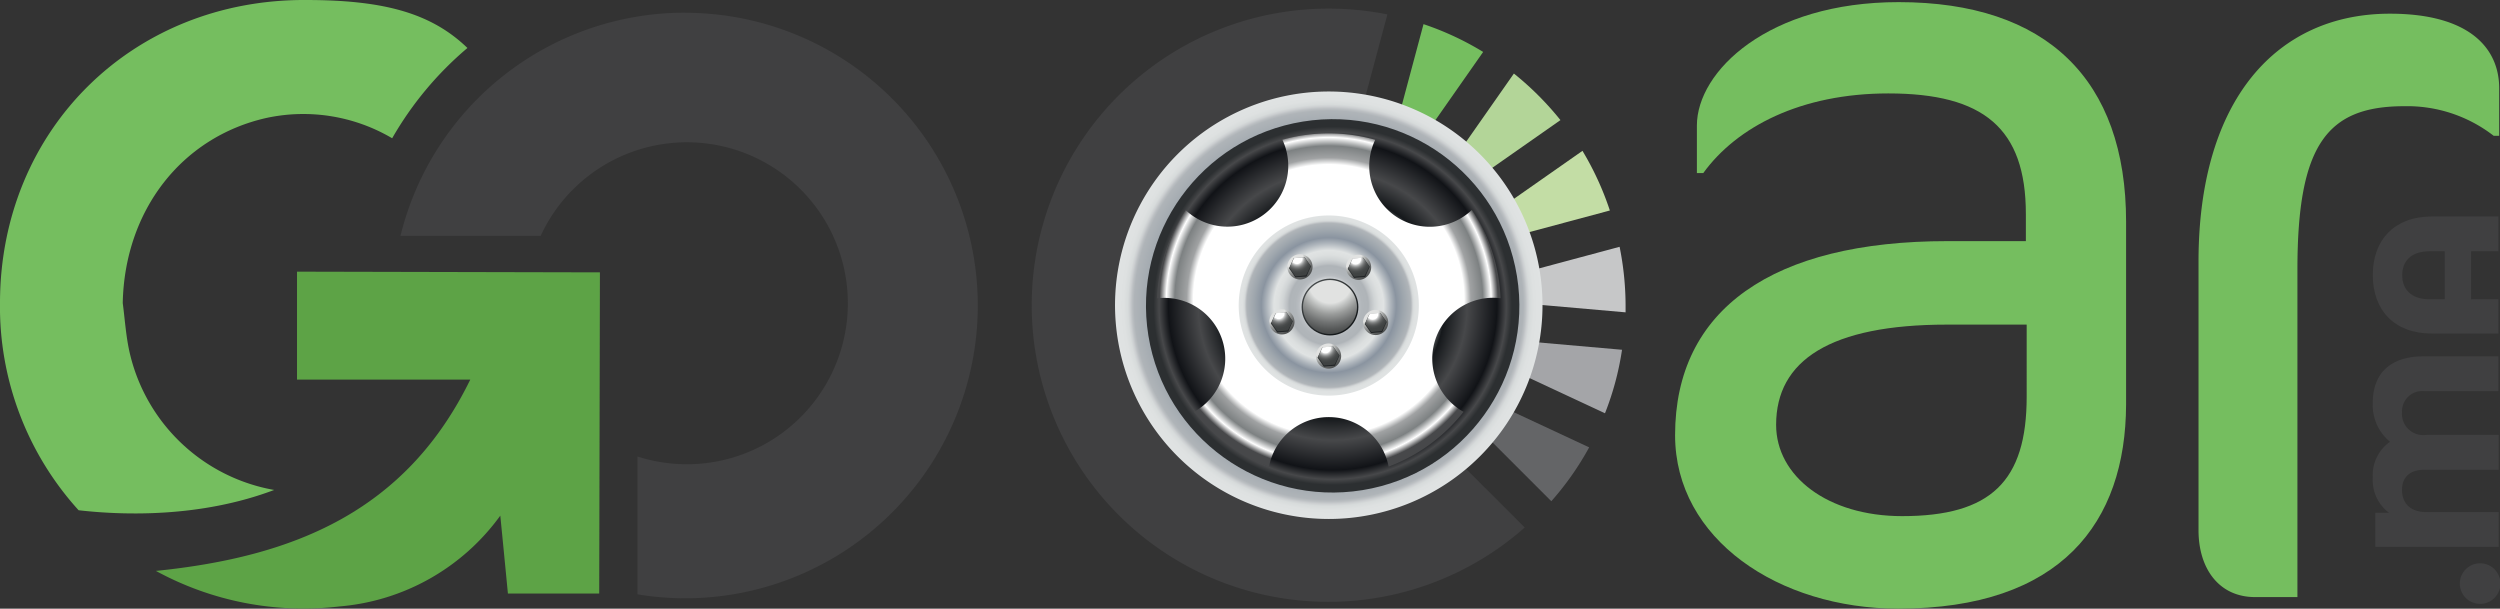 <svg xmlns="http://www.w3.org/2000/svg" xmlns:xlink="http://www.w3.org/1999/xlink" viewBox="0 0 246.45 60"><rect x="0" y="0" width="246.45" height="60" fill="#333333" stroke="none"/><defs><filter id="luminosity-noclip" x="128.46" y="-8467" width="5.31" height="32766" filterUnits="userSpaceOnUse" color-interpolation-filters="sRGB"></filter><mask id="mask" x="128.46" y="-8467" width="5.31" height="32766" maskUnits="userSpaceOnUse"><g style="filter:url(#luminosity-noclip)"></g></mask><linearGradient id="linear-gradient" x1="130.97" y1="27.56" x2="131.22" y2="32.27" gradientUnits="userSpaceOnUse"><stop offset="0.28"></stop><stop offset="0.31" stop-color="#1f1f1f"></stop><stop offset="0.34" stop-color="#4e4e4e"></stop><stop offset="0.38" stop-color="#787878"></stop><stop offset="0.42" stop-color="#9c9c9c"></stop><stop offset="0.46" stop-color="#bbb"></stop><stop offset="0.51" stop-color="#d4d4d4"></stop><stop offset="0.56" stop-color="#e7e7e7"></stop><stop offset="0.62" stop-color="#f5f5f5"></stop><stop offset="0.69" stop-color="#fdfdfd"></stop><stop offset="0.84" stop-color="#fff"></stop><stop offset="0.87" stop-color="#c6c6c6"></stop><stop offset="0.9" stop-color="gray"></stop><stop offset="0.94" stop-color="#494949"></stop><stop offset="0.96" stop-color="#212121"></stop><stop offset="0.99" stop-color="#090909"></stop><stop offset="1"></stop></linearGradient><filter id="luminosity-noclip-2" x="126.92" y="-8467" width="2.47" height="32766" filterUnits="userSpaceOnUse" color-interpolation-filters="sRGB"></filter><mask id="mask-2" x="126.92" y="-8467" width="2.47" height="32766" maskUnits="userSpaceOnUse"><g style="filter:url(#luminosity-noclip-2)"></g></mask><radialGradient id="radial-gradient" cx="129.29" cy="27.85" r="2.69" gradientUnits="userSpaceOnUse"><stop offset="0.37" stop-color="#666"></stop><stop offset="0.41" stop-color="#5b5b5b"></stop><stop offset="0.59" stop-color="#343434"></stop><stop offset="0.75" stop-color="#171717"></stop><stop offset="0.9" stop-color="#060606"></stop><stop offset="1"></stop></radialGradient><filter id="luminosity-noclip-3" x="127.13" y="-8467" width="2.06" height="32766" filterUnits="userSpaceOnUse" color-interpolation-filters="sRGB"></filter><mask id="mask-3" x="127.13" y="-8467" width="2.06" height="32766" maskUnits="userSpaceOnUse"><g style="filter:url(#luminosity-noclip-3)"></g></mask><radialGradient id="radial-gradient-2" cx="129.02" cy="27.32" r="2.41" gradientUnits="userSpaceOnUse"><stop offset="0.02" stop-color="#fff"></stop><stop offset="0.13" stop-color="#fbfbfb"></stop><stop offset="0.26" stop-color="#eee"></stop><stop offset="0.38" stop-color="#d9d9d9"></stop><stop offset="0.51" stop-color="#bcbcbc"></stop><stop offset="0.64" stop-color="#969696"></stop><stop offset="0.77" stop-color="#676767"></stop><stop offset="0.9" stop-color="#313131"></stop><stop offset="1"></stop></radialGradient><linearGradient id="linear-gradient-2" x1="128.13" y1="25.8" x2="128.19" y2="26.96" xlink:href="#linear-gradient"></linearGradient><filter id="luminosity-noclip-5" x="125.13" y="-8467" width="2.47" height="32766" filterUnits="userSpaceOnUse" color-interpolation-filters="sRGB"></filter><mask id="mask-5" x="125.13" y="-8467" width="2.47" height="32766" maskUnits="userSpaceOnUse"><g style="filter:url(#luminosity-noclip-5)"></g></mask><radialGradient id="radial-gradient-3" cx="127.51" cy="33.28" r="2.69" xlink:href="#radial-gradient"></radialGradient><filter id="luminosity-noclip-6" x="125.34" y="-8467" width="2.06" height="32766" filterUnits="userSpaceOnUse" color-interpolation-filters="sRGB"></filter><mask id="mask-6" x="125.34" y="-8467" width="2.06" height="32766" maskUnits="userSpaceOnUse"><g style="filter:url(#luminosity-noclip-6)"></g></mask><radialGradient id="radial-gradient-4" cx="127.24" cy="32.74" r="2.41" xlink:href="#radial-gradient-2"></radialGradient><filter id="luminosity-noclip-7" x="128.91" y="-8467" width="4.42" height="32766" filterUnits="userSpaceOnUse" color-interpolation-filters="sRGB"></filter><mask id="mask-7" x="128.91" y="-8467" width="4.42" height="32766" maskUnits="userSpaceOnUse"><g style="filter:url(#luminosity-noclip-7)"></g></mask><linearGradient id="linear-gradient-3" x1="131.12" y1="32.4" x2="131.12" y2="28.5" gradientUnits="userSpaceOnUse"><stop offset="0" stop-color="#fff"></stop><stop offset="0.06" stop-color="#fbfbfb"></stop><stop offset="0.13" stop-color="#ededed"></stop><stop offset="0.2" stop-color="#d7d7d7"></stop><stop offset="0.27" stop-color="#b9b9b9"></stop><stop offset="0.34" stop-color="#919191"></stop><stop offset="0.41" stop-color="#616161"></stop><stop offset="0.49" stop-color="#282828"></stop><stop offset="0.53"></stop><stop offset="0.66" stop-color="#545454"></stop><stop offset="0.78" stop-color="#9d9d9d"></stop><stop offset="0.88" stop-color="#d2d2d2"></stop><stop offset="0.96" stop-color="#f3f3f3"></stop><stop offset="1" stop-color="#fff"></stop></linearGradient><linearGradient id="linear-gradient-4" x1="126.35" y1="31.22" x2="126.41" y2="32.39" xlink:href="#linear-gradient"></linearGradient><filter id="luminosity-noclip-9" x="129.73" y="-8467" width="2.47" height="32766" filterUnits="userSpaceOnUse" color-interpolation-filters="sRGB"></filter><mask id="mask-9" x="129.73" y="-8467" width="2.47" height="32766" maskUnits="userSpaceOnUse"><g style="filter:url(#luminosity-noclip-9)"></g></mask><radialGradient id="radial-gradient-5" cx="132.11" cy="36.65" r="2.69" xlink:href="#radial-gradient"></radialGradient><filter id="luminosity-noclip-10" x="129.94" y="-8467" width="2.06" height="32766" filterUnits="userSpaceOnUse" color-interpolation-filters="sRGB"></filter><mask id="mask-10" x="129.94" y="-8467" width="2.06" height="32766" maskUnits="userSpaceOnUse"><g style="filter:url(#luminosity-noclip-10)"></g></mask><radialGradient id="radial-gradient-6" cx="131.84" cy="36.11" r="2.41" xlink:href="#radial-gradient-2"></radialGradient><linearGradient id="linear-gradient-5" x1="130.95" y1="34.59" x2="131.01" y2="35.76" xlink:href="#linear-gradient"></linearGradient><filter id="luminosity-noclip-12" x="134.38" y="-8467" width="2.47" height="32766" filterUnits="userSpaceOnUse" color-interpolation-filters="sRGB"></filter><mask id="mask-12" x="134.38" y="-8467" width="2.47" height="32766" maskUnits="userSpaceOnUse"><g style="filter:url(#luminosity-noclip-12)"></g></mask><radialGradient id="radial-gradient-7" cx="136.75" cy="33.34" r="2.69" xlink:href="#radial-gradient"></radialGradient><filter id="luminosity-noclip-13" x="134.59" y="-8467" width="2.06" height="32766" filterUnits="userSpaceOnUse" color-interpolation-filters="sRGB"></filter><mask id="mask-13" x="134.59" y="-8467" width="2.06" height="32766" maskUnits="userSpaceOnUse"><g style="filter:url(#luminosity-noclip-13)"></g></mask><radialGradient id="radial-gradient-8" cx="136.48" cy="32.8" r="2.41" xlink:href="#radial-gradient-2"></radialGradient><linearGradient id="linear-gradient-6" x1="135.59" y1="31.28" x2="135.65" y2="32.45" xlink:href="#linear-gradient"></linearGradient><filter id="luminosity-noclip-15" x="132.7" y="-8467" width="2.47" height="32766" filterUnits="userSpaceOnUse" color-interpolation-filters="sRGB"></filter><mask id="mask-15" x="132.7" y="-8467" width="2.47" height="32766" maskUnits="userSpaceOnUse"><g style="filter:url(#luminosity-noclip-15)"></g></mask><radialGradient id="radial-gradient-9" cx="135.07" cy="27.9" r="2.69" xlink:href="#radial-gradient"></radialGradient><filter id="luminosity-noclip-16" x="132.9" y="-8467" width="2.06" height="32766" filterUnits="userSpaceOnUse" color-interpolation-filters="sRGB"></filter><mask id="mask-16" x="132.9" y="-8467" width="2.06" height="32766" maskUnits="userSpaceOnUse"><g style="filter:url(#luminosity-noclip-16)"></g></mask><radialGradient id="radial-gradient-10" cx="134.8" cy="27.36" r="2.41" xlink:href="#radial-gradient-2"></radialGradient><linearGradient id="linear-gradient-7" x1="133.91" y1="25.84" x2="133.97" y2="27.01" xlink:href="#linear-gradient"></linearGradient><radialGradient id="radial-gradient-11" cx="130.99" cy="30.09" r="21.07" gradientUnits="userSpaceOnUse"><stop offset="0" stop-color="#d5d8d9"></stop><stop offset="0.25" stop-color="#fff"></stop><stop offset="0.26" stop-color="#f2f3f3"></stop><stop offset="0.28" stop-color="#d9dcde"></stop><stop offset="0.31" stop-color="#c6cacd"></stop><stop offset="0.33" stop-color="#b9bdc1"></stop><stop offset="0.37" stop-color="#b1b6ba"></stop><stop offset="0.44" stop-color="#afb4b8"></stop><stop offset="0.46" stop-color="#bcc0c3"></stop><stop offset="0.51" stop-color="#d0d4d5"></stop><stop offset="0.56" stop-color="#dcdfdf"></stop><stop offset="0.61" stop-color="#e0e3e3"></stop><stop offset="0.69" stop-color="#adb4bb"></stop><stop offset="0.75" stop-color="#8a94a0"></stop><stop offset="0.83" stop-color="#9ea6ad"></stop><stop offset="0.91" stop-color="#afb4b8"></stop><stop offset="0.92" stop-color="#bbbfc2"></stop><stop offset="0.93" stop-color="#cccfd1"></stop><stop offset="0.94" stop-color="#d7dbdb"></stop><stop offset="0.96" stop-color="#dee1e1"></stop><stop offset="1" stop-color="#e0e3e3"></stop></radialGradient><radialGradient id="radial-gradient-12" cx="130.99" cy="30.09" r="18.35" gradientTransform="translate(6.49 -20.54) rotate(9.19)" gradientUnits="userSpaceOnUse"><stop offset="0.25"></stop><stop offset="0.49" stop-color="#15181b"></stop><stop offset="0.51" stop-color="#7d8182"></stop><stop offset="0.55" stop-color="#7d8182"></stop><stop offset="0.6" stop-color="#15181b"></stop><stop offset="0.72" stop-color="#47484a"></stop><stop offset="0.88" stop-color="#111317"></stop><stop offset="0.93" stop-color="#47484a"></stop><stop offset="0.96" stop-color="#2c2f31"></stop></radialGradient><radialGradient id="radial-gradient-13" cx="130.99" cy="29.56" r="16.68" gradientUnits="userSpaceOnUse"><stop offset="0.8" stop-color="#fff"></stop><stop offset="0.84" stop-color="#a0a2a3"></stop><stop offset="0.91" stop-color="#7d8182"></stop><stop offset="0.96" stop-color="#fff"></stop><stop offset="1" stop-color="#47484a"></stop></radialGradient><radialGradient id="radial-gradient-14" cx="130.99" cy="30.09" r="8.87" xlink:href="#radial-gradient-11"></radialGradient><linearGradient id="linear-gradient-8" x1="128.33" y1="26.83" x2="132.58" y2="32.07" gradientUnits="userSpaceOnUse"><stop offset="0" stop-color="#55595a"></stop><stop offset="0.12" stop-color="#4d5152"></stop><stop offset="1" stop-color="#15191b"></stop></linearGradient><radialGradient id="radial-gradient-15" cx="131.14" cy="27.76" r="5.73" gradientUnits="userSpaceOnUse"><stop offset="0.37" stop-color="#e1e2e1"></stop><stop offset="0.42" stop-color="#cccecd"></stop><stop offset="0.56" stop-color="#9a9c9b"></stop><stop offset="0.7" stop-color="#727474"></stop><stop offset="0.82" stop-color="#565858"></stop><stop offset="0.92" stop-color="#444747"></stop><stop offset="1" stop-color="#3e4141"></stop></radialGradient><filter id="luminosity-noclip-18" x="128.46" y="27.61" width="5.31" height="5.31" filterUnits="userSpaceOnUse" color-interpolation-filters="sRGB"></filter><mask id="mask-18" x="128.46" y="27.61" width="5.31" height="5.31" maskUnits="userSpaceOnUse"><g style="mask:url(#mask);filter:url(#luminosity-noclip-18)"><path d="M133.77,30.27a2.66,2.66,0,1,1-2.66-2.66A2.66,2.66,0,0,1,133.77,30.27Z" style="mix-blend-mode:multiply;fill:url(#linear-gradient)"></path></g></mask><linearGradient id="linear-gradient-9" x1="130.97" y1="27.56" x2="131.22" y2="32.27" gradientUnits="userSpaceOnUse"><stop offset="0.28" stop-color="#fff"></stop><stop offset="0.3" stop-color="#eee"></stop><stop offset="0.34" stop-color="#c5c6c6"></stop><stop offset="0.38" stop-color="#a0a2a2"></stop><stop offset="0.43" stop-color="#828484"></stop><stop offset="0.48" stop-color="#696b6b"></stop><stop offset="0.54" stop-color="#565858"></stop><stop offset="0.6" stop-color="#484b4b"></stop><stop offset="0.68" stop-color="#404343"></stop><stop offset="0.84" stop-color="#3e4141"></stop><stop offset="0.88" stop-color="#7f8181"></stop><stop offset="0.92" stop-color="#b6b7b7"></stop><stop offset="0.96" stop-color="#dedede"></stop><stop offset="0.98" stop-color="#f6f6f6"></stop><stop offset="1" stop-color="#fff"></stop></linearGradient><filter id="luminosity-noclip-19" x="128.91" y="28.06" width="4.42" height="4.42" filterUnits="userSpaceOnUse" color-interpolation-filters="sRGB"></filter><mask id="mask-19" x="128.91" y="28.06" width="4.42" height="4.42" maskUnits="userSpaceOnUse"><g style="mask:url(#mask-7);filter:url(#luminosity-noclip-19)"><path d="M131.11,28.06a2.21,2.21,0,1,0,2.21,2.21A2.21,2.21,0,0,0,131.11,28.06Zm0,4.27a2.07,2.07,0,1,1,2.07-2.06A2.07,2.07,0,0,1,131.11,32.33Z" style="mix-blend-mode:multiply;fill:url(#linear-gradient-3)"></path></g></mask><linearGradient id="linear-gradient-10" x1="131.12" y1="32.4" x2="131.12" y2="28.5" gradientUnits="userSpaceOnUse"><stop offset="0" stop-color="#e1e2e1"></stop><stop offset="0.1" stop-color="#dddedd"></stop><stop offset="0.21" stop-color="#cfd1d0"></stop><stop offset="0.33" stop-color="#b9bbbb"></stop><stop offset="0.44" stop-color="#9b9d9d"></stop><stop offset="0.53" stop-color="#7f8282"></stop><stop offset="0.63" stop-color="#717474"></stop><stop offset="0.87" stop-color="#505353"></stop><stop offset="1" stop-color="#444747"></stop></linearGradient><radialGradient id="radial-gradient-16" cx="133.16" cy="25.33" r="2.81" xlink:href="#radial-gradient-15"></radialGradient><filter id="luminosity-noclip-20" x="132.7" y="25.11" width="2.47" height="2.47" filterUnits="userSpaceOnUse" color-interpolation-filters="sRGB"></filter><mask id="mask-20" x="132.7" y="25.11" width="2.47" height="2.47" maskUnits="userSpaceOnUse"><g style="mask:url(#mask-15);filter:url(#luminosity-noclip-20)"><path d="M135.17,26.35a1.24,1.24,0,1,1-1.24-1.24A1.24,1.24,0,0,1,135.17,26.35Z" style="mix-blend-mode:multiply;fill:url(#radial-gradient-9)"></path></g></mask><radialGradient id="radial-gradient-17" cx="135.07" cy="27.9" r="2.69" xlink:href="#radial-gradient-15"></radialGradient><radialGradient id="radial-gradient-18" cx="133.67" cy="25.07" r="3.02" gradientUnits="userSpaceOnUse"><stop offset="0" stop-color="#7f8282"></stop><stop offset="0.16" stop-color="#656868"></stop><stop offset="0.4" stop-color="#434646"></stop><stop offset="0.53" stop-color="#363939"></stop><stop offset="1" stop-color="#0a0d11"></stop></radialGradient><radialGradient id="radial-gradient-19" cx="133.63" cy="25.52" r="1.83" gradientUnits="userSpaceOnUse"><stop offset="0.28" stop-color="#fff"></stop><stop offset="0.3" stop-color="#eee"></stop><stop offset="0.35" stop-color="#c5c6c6"></stop><stop offset="0.41" stop-color="#a0a2a2"></stop><stop offset="0.47" stop-color="#828484"></stop><stop offset="0.54" stop-color="#696b6b"></stop><stop offset="0.61" stop-color="#565858"></stop><stop offset="0.69" stop-color="#484b4b"></stop><stop offset="0.8" stop-color="#404343"></stop><stop offset="1" stop-color="#3e4141"></stop></radialGradient><filter id="luminosity-noclip-21" x="132.9" y="25.4" width="2.06" height="1.88" filterUnits="userSpaceOnUse" color-interpolation-filters="sRGB"></filter><mask id="mask-21" x="132.9" y="25.4" width="2.06" height="1.88" maskUnits="userSpaceOnUse"><g style="mask:url(#mask-16);filter:url(#luminosity-noclip-21)"><polygon points="134.97 26.25 134.53 27.19 133.5 27.28 132.91 26.43 133.34 25.49 134.37 25.4 134.97 26.25" style="mix-blend-mode:multiply;fill:url(#radial-gradient-10)"></polygon></g></mask><radialGradient id="radial-gradient-20" cx="134.8" cy="27.36" r="2.41" gradientUnits="userSpaceOnUse"><stop offset="0.02" stop-color="#e1e2e1"></stop><stop offset="0.16" stop-color="#dddedd"></stop><stop offset="0.32" stop-color="#d0d1d0"></stop><stop offset="0.48" stop-color="#bbbdbc"></stop><stop offset="0.64" stop-color="#9e9f9f"></stop><stop offset="0.8" stop-color="#787a7a"></stop><stop offset="0.96" stop-color="#4a4d4d"></stop><stop offset="1" stop-color="#3e4141"></stop></radialGradient><linearGradient id="linear-gradient-11" x1="133.91" y1="25.84" x2="133.97" y2="27.01" xlink:href="#linear-gradient-9"></linearGradient><radialGradient id="radial-gradient-21" cx="127.38" cy="25.29" r="2.82" xlink:href="#radial-gradient-15"></radialGradient><filter id="luminosity-noclip-23" x="126.92" y="25.07" width="2.47" height="2.48" filterUnits="userSpaceOnUse" color-interpolation-filters="sRGB"></filter><mask id="mask-23" x="126.92" y="25.07" width="2.47" height="2.48" maskUnits="userSpaceOnUse"><g style="mask:url(#mask-2);filter:url(#luminosity-noclip-23)"><path d="M129.39,26.3a1.24,1.24,0,1,1-1.24-1.23A1.23,1.23,0,0,1,129.39,26.3Z" style="mix-blend-mode:multiply;fill:url(#radial-gradient)"></path></g></mask><radialGradient id="radial-gradient-22" cx="129.29" cy="27.85" r="2.69" xlink:href="#radial-gradient-15"></radialGradient><radialGradient id="radial-gradient-23" cx="127.89" cy="25.03" r="3.02" xlink:href="#radial-gradient-18"></radialGradient><radialGradient id="radial-gradient-24" cx="127.85" cy="25.47" r="1.83" xlink:href="#radial-gradient-19"></radialGradient><filter id="luminosity-noclip-24" x="127.13" y="25.36" width="2.06" height="1.88" filterUnits="userSpaceOnUse" color-interpolation-filters="sRGB"></filter><mask id="mask-24" x="127.13" y="25.36" width="2.06" height="1.88" maskUnits="userSpaceOnUse"><g style="mask:url(#mask-3);filter:url(#luminosity-noclip-24)"><polygon points="129.19 26.21 128.75 27.14 127.72 27.24 127.13 26.39 127.56 25.45 128.59 25.36 129.19 26.21" style="mix-blend-mode:multiply;fill:url(#radial-gradient-2)"></polygon></g></mask><radialGradient id="radial-gradient-25" cx="129.02" cy="27.32" r="2.41" xlink:href="#radial-gradient-20"></radialGradient><linearGradient id="linear-gradient-12" x1="128.13" y1="25.8" x2="128.19" y2="26.96" xlink:href="#linear-gradient-9"></linearGradient><radialGradient id="radial-gradient-26" cx="125.6" cy="30.71" r="2.82" xlink:href="#radial-gradient-15"></radialGradient><filter id="luminosity-noclip-26" x="125.13" y="30.49" width="2.47" height="2.48" filterUnits="userSpaceOnUse" color-interpolation-filters="sRGB"></filter><mask id="mask-26" x="125.13" y="30.49" width="2.47" height="2.48" maskUnits="userSpaceOnUse"><g style="mask:url(#mask-5);filter:url(#luminosity-noclip-26)"><path d="M127.61,31.73a1.24,1.24,0,1,1-1.24-1.24A1.25,1.25,0,0,1,127.61,31.73Z" style="mix-blend-mode:multiply;fill:url(#radial-gradient-3)"></path></g></mask><radialGradient id="radial-gradient-27" cx="127.51" cy="33.28" r="2.69" xlink:href="#radial-gradient-15"></radialGradient><radialGradient id="radial-gradient-28" cx="126.11" cy="30.45" r="3.02" xlink:href="#radial-gradient-18"></radialGradient><radialGradient id="radial-gradient-29" cx="126.06" cy="30.9" r="1.83" xlink:href="#radial-gradient-19"></radialGradient><filter id="luminosity-noclip-27" x="125.34" y="30.78" width="2.06" height="1.88" filterUnits="userSpaceOnUse" color-interpolation-filters="sRGB"></filter><mask id="mask-27" x="125.34" y="30.78" width="2.06" height="1.88" maskUnits="userSpaceOnUse"><g style="mask:url(#mask-6);filter:url(#luminosity-noclip-27)"><polygon points="127.41 31.63 126.97 32.57 125.94 32.66 125.34 31.81 125.78 30.87 126.81 30.78 127.41 31.63" style="mix-blend-mode:multiply;fill:url(#radial-gradient-4)"></polygon></g></mask><radialGradient id="radial-gradient-30" cx="127.24" cy="32.74" r="2.41" xlink:href="#radial-gradient-20"></radialGradient><linearGradient id="linear-gradient-13" x1="126.35" y1="31.22" x2="126.41" y2="32.39" xlink:href="#linear-gradient-9"></linearGradient><radialGradient id="radial-gradient-31" cx="130.19" cy="34.08" r="2.82" xlink:href="#radial-gradient-15"></radialGradient><filter id="luminosity-noclip-29" x="129.73" y="33.86" width="2.47" height="2.48" filterUnits="userSpaceOnUse" color-interpolation-filters="sRGB"></filter><mask id="mask-29" x="129.73" y="33.86" width="2.47" height="2.48" maskUnits="userSpaceOnUse"><g style="mask:url(#mask-9);filter:url(#luminosity-noclip-29)"><path d="M132.21,35.1A1.24,1.24,0,1,1,131,33.86,1.25,1.25,0,0,1,132.21,35.1Z" style="mix-blend-mode:multiply;fill:url(#radial-gradient-5)"></path></g></mask><radialGradient id="radial-gradient-32" cx="132.11" cy="36.65" r="2.69" xlink:href="#radial-gradient-15"></radialGradient><radialGradient id="radial-gradient-33" cx="130.71" cy="33.82" r="3.02" xlink:href="#radial-gradient-18"></radialGradient><radialGradient id="radial-gradient-34" cx="130.66" cy="34.27" r="1.83" xlink:href="#radial-gradient-19"></radialGradient><filter id="luminosity-noclip-30" x="129.94" y="34.15" width="2.06" height="1.88" filterUnits="userSpaceOnUse" color-interpolation-filters="sRGB"></filter><mask id="mask-30" x="129.94" y="34.15" width="2.06" height="1.88" maskUnits="userSpaceOnUse"><g style="mask:url(#mask-10);filter:url(#luminosity-noclip-30)"><polygon points="132 35 131.57 35.94 130.53 36.03 129.94 35.18 130.38 34.24 131.41 34.15 132 35" style="mix-blend-mode:multiply;fill:url(#radial-gradient-6)"></polygon></g></mask><radialGradient id="radial-gradient-35" cx="131.84" cy="36.11" r="2.41" xlink:href="#radial-gradient-20"></radialGradient><linearGradient id="linear-gradient-14" x1="130.95" y1="34.59" x2="131.01" y2="35.76" xlink:href="#linear-gradient-9"></linearGradient><radialGradient id="radial-gradient-36" cx="134.84" cy="30.77" r="2.81" xlink:href="#radial-gradient-15"></radialGradient><filter id="luminosity-noclip-32" x="134.38" y="30.55" width="2.47" height="2.47" filterUnits="userSpaceOnUse" color-interpolation-filters="sRGB"></filter><mask id="mask-32" x="134.38" y="30.55" width="2.47" height="2.47" maskUnits="userSpaceOnUse"><g style="mask:url(#mask-12);filter:url(#luminosity-noclip-32)"><path d="M136.85,31.79a1.24,1.24,0,1,1-1.23-1.24A1.24,1.24,0,0,1,136.85,31.79Z" style="mix-blend-mode:multiply;fill:url(#radial-gradient-7)"></path></g></mask><radialGradient id="radial-gradient-37" cx="136.75" cy="33.34" r="2.69" xlink:href="#radial-gradient-15"></radialGradient><radialGradient id="radial-gradient-38" cx="135.35" cy="30.51" r="3.02" xlink:href="#radial-gradient-18"></radialGradient><radialGradient id="radial-gradient-39" cx="135.31" cy="30.96" r="1.83" xlink:href="#radial-gradient-19"></radialGradient><filter id="luminosity-noclip-33" x="134.59" y="30.84" width="2.06" height="1.88" filterUnits="userSpaceOnUse" color-interpolation-filters="sRGB"></filter><mask id="mask-33" x="134.59" y="30.84" width="2.06" height="1.88" maskUnits="userSpaceOnUse"><g style="mask:url(#mask-13);filter:url(#luminosity-noclip-33)"><polygon points="136.65 31.69 136.21 32.63 135.18 32.72 134.59 31.87 135.02 30.93 136.05 30.84 136.65 31.69" style="mix-blend-mode:multiply;fill:url(#radial-gradient-8)"></polygon></g></mask><radialGradient id="radial-gradient-40" cx="136.48" cy="32.8" r="2.41" xlink:href="#radial-gradient-20"></radialGradient><linearGradient id="linear-gradient-15" x1="135.59" y1="31.28" x2="135.65" y2="32.45" xlink:href="#linear-gradient-9"></linearGradient></defs><title>gocar</title><g style="isolation:isolate"><g id="Calque_2" data-name="Calque 2"><g id="Calque_1-2" data-name="Calque 1"><path d="M26.25,11.63a17.24,17.24,0,0,1,12.41,2,33.32,33.32,0,0,1,7.42-8.9C42.48,1.26,37.79,0,30.11,0,13.06-.06.07,12.77,0,29.75A29.84,29.84,0,0,0,7.75,50.3c4.37.5,12,.75,19.28-2A17.79,17.79,0,0,1,12.75,34.62c-.34-1.55-.44-3.16-.65-4.74C12.28,20.79,17.86,13.53,26.25,11.63Z" style="fill:#75be5f"></path><path d="M67.57,1.25a28.87,28.87,0,0,0-28.09,22l13.82,0A15.87,15.87,0,1,1,62.84,45l0,13.59a29.31,29.31,0,0,0,4.63.39,28.86,28.86,0,1,0,.12-57.72Z" style="fill:#404041"></path><path d="M187.13,60c-11.78,0-22-6.84-22-17.1,0-12.41,9.62-19.13,26.85-19.13h7.73V21.11c0-8.48-4.18-11.9-13.56-11.9-8.61,0-14.94,3.29-18.24,7.85h-.63V12.37c0-5.32,7-12.16,19.89-12.16,14.56,0,22.42,7.6,22.42,21.66v18C209.55,51.51,203.21,60,187.13,60Zm12.66-28h-7.85c-11.53,0-16.85,3.54-16.85,9.88,0,5.06,5.07,9,12.42,9,8.74,0,12.28-3.42,12.28-11.78Z" style="fill:#75be5f"></path><path d="M245.83,13.39A13.9,13.9,0,0,0,237,10.47c-7.6,0-10.52,3.8-10.52,16.09v32.3h-4.18c-3.54,0-5.57-2.79-5.57-6.59V25.8c0-16,7.73-24.45,18.87-24.45,7.86,0,10.77,3.42,10.77,7.35v4.69Z" style="fill:#75be5f"></path><path d="M135.5,20.42l10.71-15.3a28.94,28.94,0,0,0-5.88-2.74Z" style="fill:#75be5f"></path><path d="M149.24,7.25l-10.71,15.3,15.3-10.71A29.74,29.74,0,0,0,149.24,7.25Z" style="fill:#b3d598"></path><path d="M156,14.87l-15.3,10.71,18-4.83A29.19,29.19,0,0,0,156,14.87Z" style="fill:#c3dda5"></path><path d="M139.73,36.21l13.2,13.2a29,29,0,0,0,3.73-5.31Z" style="fill:#646567"></path><path d="M129.68,31.4,131,30.09l-1.79-.48,7.56-28.19A29.63,29.63,0,0,0,131,.85,29.24,29.24,0,1,0,150.31,52Z" style="fill:#404041"></path><path d="M159.66,24.33l-18,4.83,18.59,1.63c0-.24,0-.47,0-.7A29.53,29.53,0,0,0,159.66,24.33Z" style="fill:#c6c7c8"></path><path d="M141.3,32.85l16.92,7.89a28.46,28.46,0,0,0,1.68-6.26Z" style="fill:#a4a5a8"></path><path d="M152.06,30.09A21.07,21.07,0,1,0,131,51.16,21.07,21.07,0,0,0,152.06,30.09Z" style="fill:url(#radial-gradient-11)"></path><circle cx="130.99" cy="30.09" r="18.35" transform="matrix(0.99, -0.16, 0.16, 0.99, -3.12, 21.32)" style="fill:url(#radial-gradient-12)"></circle><path d="M137.44,21.22a6,6,0,0,0,7.66-.53,16.82,16.82,0,0,1,2.83,8.71,6,6,0,0,0-3.65,11.2A17,17,0,0,1,136.89,46a6,6,0,0,0-11.79,0,16.93,16.93,0,0,1-7.4-5.39,6,6,0,0,0-3.64-11.2,16.84,16.84,0,0,1,2.82-8.7,6,6,0,0,0,9.54-6.93,16.93,16.93,0,0,1,9.15,0A6,6,0,0,0,137.44,21.22Z" style="fill:url(#radial-gradient-13)"></path><path d="M139.87,30.09A8.88,8.88,0,1,0,131,39,8.88,8.88,0,0,0,139.87,30.09Z" style="fill:url(#radial-gradient-14)"></path><g id="_1" data-name="1"><circle cx="131.11" cy="30.27" r="2.8" style="fill:url(#linear-gradient-8)"></circle><path d="M133.77,30.27a2.66,2.66,0,1,1-2.66-2.66A2.66,2.66,0,0,1,133.77,30.27Z" style="fill:url(#radial-gradient-15)"></path><g style="mask:url(#mask-18)"><path d="M133.77,30.27a2.66,2.66,0,1,1-2.66-2.66A2.66,2.66,0,0,1,133.77,30.27Z" style="opacity:0.6;mix-blend-mode:multiply;fill:url(#linear-gradient-9)"></path></g><g style="mask:url(#mask-19)"><path d="M131.11,28.06a2.21,2.21,0,1,0,2.21,2.21A2.21,2.21,0,0,0,131.11,28.06Zm0,4.27a2.07,2.07,0,1,1,2.07-2.06A2.07,2.07,0,0,1,131.11,32.33Z" style="fill:url(#linear-gradient-10)"></path></g><path d="M135.17,26.35a1.24,1.24,0,1,1-1.24-1.24A1.24,1.24,0,0,1,135.17,26.35Z" style="fill:url(#radial-gradient-16)"></path><g style="mask:url(#mask-20)"><path d="M135.17,26.35a1.24,1.24,0,1,1-1.24-1.24A1.24,1.24,0,0,1,135.17,26.35Z" style="fill:url(#radial-gradient-17)"></path></g><path d="M133.48,27.4l0,0-.62-.89a.06.06,0,0,1,0,0l.46-1a.05.05,0,0,1,0,0l1.09-.1,0,0,.63.89s0,0,0,0l-.46,1,0,0Zm.06-.18.93-.09.4-.84-.54-.77-.93.08-.39.85Z" style="fill:url(#radial-gradient-18)"></path><polygon points="134.97 26.25 134.53 27.19 133.5 27.28 132.91 26.43 133.34 25.49 134.37 25.4 134.97 26.25" style="fill:url(#radial-gradient-19)"></polygon><g style="mask:url(#mask-21)"><polygon points="134.97 26.25 134.53 27.19 133.5 27.28 132.91 26.43 133.34 25.49 134.37 25.4 134.97 26.25" style="mix-blend-mode:screen;fill:url(#radial-gradient-20)"></polygon></g><g style="mask:url(#mask-21)"><polygon points="134.97 26.25 134.53 27.19 133.5 27.28 132.91 26.43 133.34 25.49 134.37 25.4 134.97 26.25" style="opacity:0.6;mix-blend-mode:multiply;fill:url(#linear-gradient-11)"></polygon></g><path d="M129.39,26.3a1.24,1.24,0,1,1-1.24-1.23A1.23,1.23,0,0,1,129.39,26.3Z" style="fill:url(#radial-gradient-21)"></path><g style="mask:url(#mask-23)"><path d="M129.39,26.3a1.24,1.24,0,1,1-1.24-1.23A1.23,1.23,0,0,1,129.39,26.3Z" style="fill:url(#radial-gradient-22)"></path></g><path d="M127.7,27.35s0,0,0,0l-.63-.9s0,0,0,0l.46-1s0,0,0,0l1.09-.09h0l.63.9s0,0,0,0l-.46,1s0,0,0,0Zm.06-.18.93-.08.4-.85-.54-.76-.93.08-.39.85Z" style="fill:url(#radial-gradient-23)"></path><polygon points="129.19 26.21 128.75 27.14 127.72 27.24 127.13 26.39 127.56 25.45 128.59 25.36 129.19 26.21" style="fill:url(#radial-gradient-24)"></polygon><g style="mask:url(#mask-24)"><polygon points="129.19 26.21 128.75 27.14 127.72 27.24 127.13 26.39 127.56 25.45 128.59 25.36 129.19 26.21" style="mix-blend-mode:screen;fill:url(#radial-gradient-25)"></polygon></g><g style="mask:url(#mask-24)"><polygon points="129.19 26.21 128.75 27.14 127.72 27.24 127.13 26.39 127.56 25.45 128.59 25.36 129.19 26.21" style="opacity:0.6;mix-blend-mode:multiply;fill:url(#linear-gradient-12)"></polygon></g><path d="M127.61,31.73a1.24,1.24,0,1,1-1.24-1.24A1.25,1.25,0,0,1,127.61,31.73Z" style="fill:url(#radial-gradient-26)"></path><g style="mask:url(#mask-26)"><path d="M127.61,31.73a1.24,1.24,0,1,1-1.24-1.24A1.25,1.25,0,0,1,127.61,31.73Z" style="fill:url(#radial-gradient-27)"></path></g><path d="M125.91,32.78l0,0-.63-.89v0l.46-1s0,0,0,0l1.09-.1,0,0,.62.89s0,0,0,0l-.46,1,0,0Zm.07-.18.93-.09.39-.84-.53-.77-.93.08-.4.85Z" style="fill:url(#radial-gradient-28)"></path><polygon points="127.41 31.63 126.97 32.57 125.94 32.66 125.34 31.81 125.78 30.87 126.81 30.78 127.41 31.63" style="fill:url(#radial-gradient-29)"></polygon><g style="mask:url(#mask-27)"><polygon points="127.41 31.63 126.97 32.57 125.94 32.66 125.34 31.81 125.78 30.87 126.81 30.78 127.41 31.63" style="mix-blend-mode:screen;fill:url(#radial-gradient-30)"></polygon></g><g style="mask:url(#mask-27)"><polygon points="127.41 31.63 126.97 32.57 125.94 32.66 125.34 31.81 125.78 30.87 126.81 30.78 127.41 31.63" style="opacity:0.6;mix-blend-mode:multiply;fill:url(#linear-gradient-13)"></polygon></g><path d="M132.21,35.1A1.24,1.24,0,1,1,131,33.86,1.25,1.25,0,0,1,132.21,35.1Z" style="fill:url(#radial-gradient-31)"></path><g style="mask:url(#mask-29)"><path d="M132.21,35.1A1.24,1.24,0,1,1,131,33.86,1.25,1.25,0,0,1,132.21,35.1Z" style="fill:url(#radial-gradient-32)"></path></g><path d="M130.51,36.15l0,0-.63-.89s0,0,0,0l.46-1,0,0,1.09-.1,0,0,.63.89a0,0,0,0,1,0,0l-.46,1s0,0,0,0Zm.07-.18.93-.09.39-.84-.53-.77-.93.08-.4.85Z" style="fill:url(#radial-gradient-33)"></path><polygon points="132 35 131.57 35.94 130.53 36.03 129.94 35.18 130.38 34.24 131.41 34.15 132 35" style="fill:url(#radial-gradient-34)"></polygon><g style="mask:url(#mask-30)"><polygon points="132 35 131.57 35.94 130.53 36.03 129.94 35.18 130.38 34.24 131.41 34.15 132 35" style="mix-blend-mode:screen;fill:url(#radial-gradient-35)"></polygon></g><g style="mask:url(#mask-30)"><polygon points="132 35 131.57 35.94 130.53 36.03 129.94 35.18 130.38 34.24 131.41 34.15 132 35" style="opacity:0.6;mix-blend-mode:multiply;fill:url(#linear-gradient-14)"></polygon></g><path d="M136.85,31.79a1.24,1.24,0,1,1-1.23-1.24A1.24,1.24,0,0,1,136.85,31.79Z" style="fill:url(#radial-gradient-36)"></path><g style="mask:url(#mask-32)"><path d="M136.85,31.79a1.24,1.24,0,1,1-1.23-1.24A1.24,1.24,0,0,1,136.85,31.79Z" style="fill:url(#radial-gradient-37)"></path></g><path d="M135.16,32.84l0,0-.63-.89a0,0,0,0,1,0,0l.46-1s0,0,0,0l1.09-.1,0,0,.63.89a0,0,0,0,1,0,0l-.46,1,0,0Zm.06-.18.94-.09.39-.84L136,31l-.93.08-.39.85Z" style="fill:url(#radial-gradient-38)"></path><polygon points="136.65 31.69 136.21 32.63 135.18 32.72 134.59 31.87 135.02 30.93 136.05 30.84 136.65 31.69" style="fill:url(#radial-gradient-39)"></polygon><g style="mask:url(#mask-33)"><polygon points="136.65 31.69 136.21 32.63 135.18 32.72 134.59 31.87 135.02 30.93 136.05 30.84 136.65 31.69" style="mix-blend-mode:screen;fill:url(#radial-gradient-40)"></polygon></g><g style="mask:url(#mask-33)"><polygon points="136.65 31.69 136.21 32.63 135.18 32.72 134.59 31.87 135.02 30.93 136.05 30.84 136.65 31.69" style="opacity:0.6;mix-blend-mode:multiply;fill:url(#linear-gradient-15)"></polygon></g></g><path d="M46.36,37.42l-17.08,0,0-10.64,29.86.07-.07,31.66-9,0c-.23-2.38-.46-4.74-.75-7.68a21.8,21.8,0,0,1-15.83,8.95,30.36,30.36,0,0,1-18.12-3.5C28.93,54.9,40,50.45,46.36,37.42Z" style="fill:#5da346"></path><path d="M244.49,59.53a2,2,0,0,1,0-4,2,2,0,0,1,0,4Z" style="fill:#404041"></path><path d="M238.87,35.13h7.42v3.43H239a2,2,0,0,0-2.21,2.09,2.09,2.09,0,0,0,2.39,2.22h7.14v3.44H239c-1.5,0-2.21.79-2.21,2s.74,2.17,2.39,2.17h7.14v3.43H234.16V50.55h1.35a4,4,0,0,1-1.6-3.47,4,4,0,0,1,1.7-3.53,4.66,4.66,0,0,1-1.7-3.87C233.91,36.84,235.63,35.13,238.87,35.13Z" style="fill:#404041"></path><path d="M239.74,21.34h6.55v3.43H243.6V29.5h2.69v3.38h-6.55c-3.75,0-5.83-2.34-5.83-5.77S236,21.34,239.74,21.34ZM241,24.77h-1.51c-1.83,0-2.68,1-2.68,2.36s.85,2.37,2.68,2.37H241Z" style="fill:#404041"></path></g></g></g></svg>